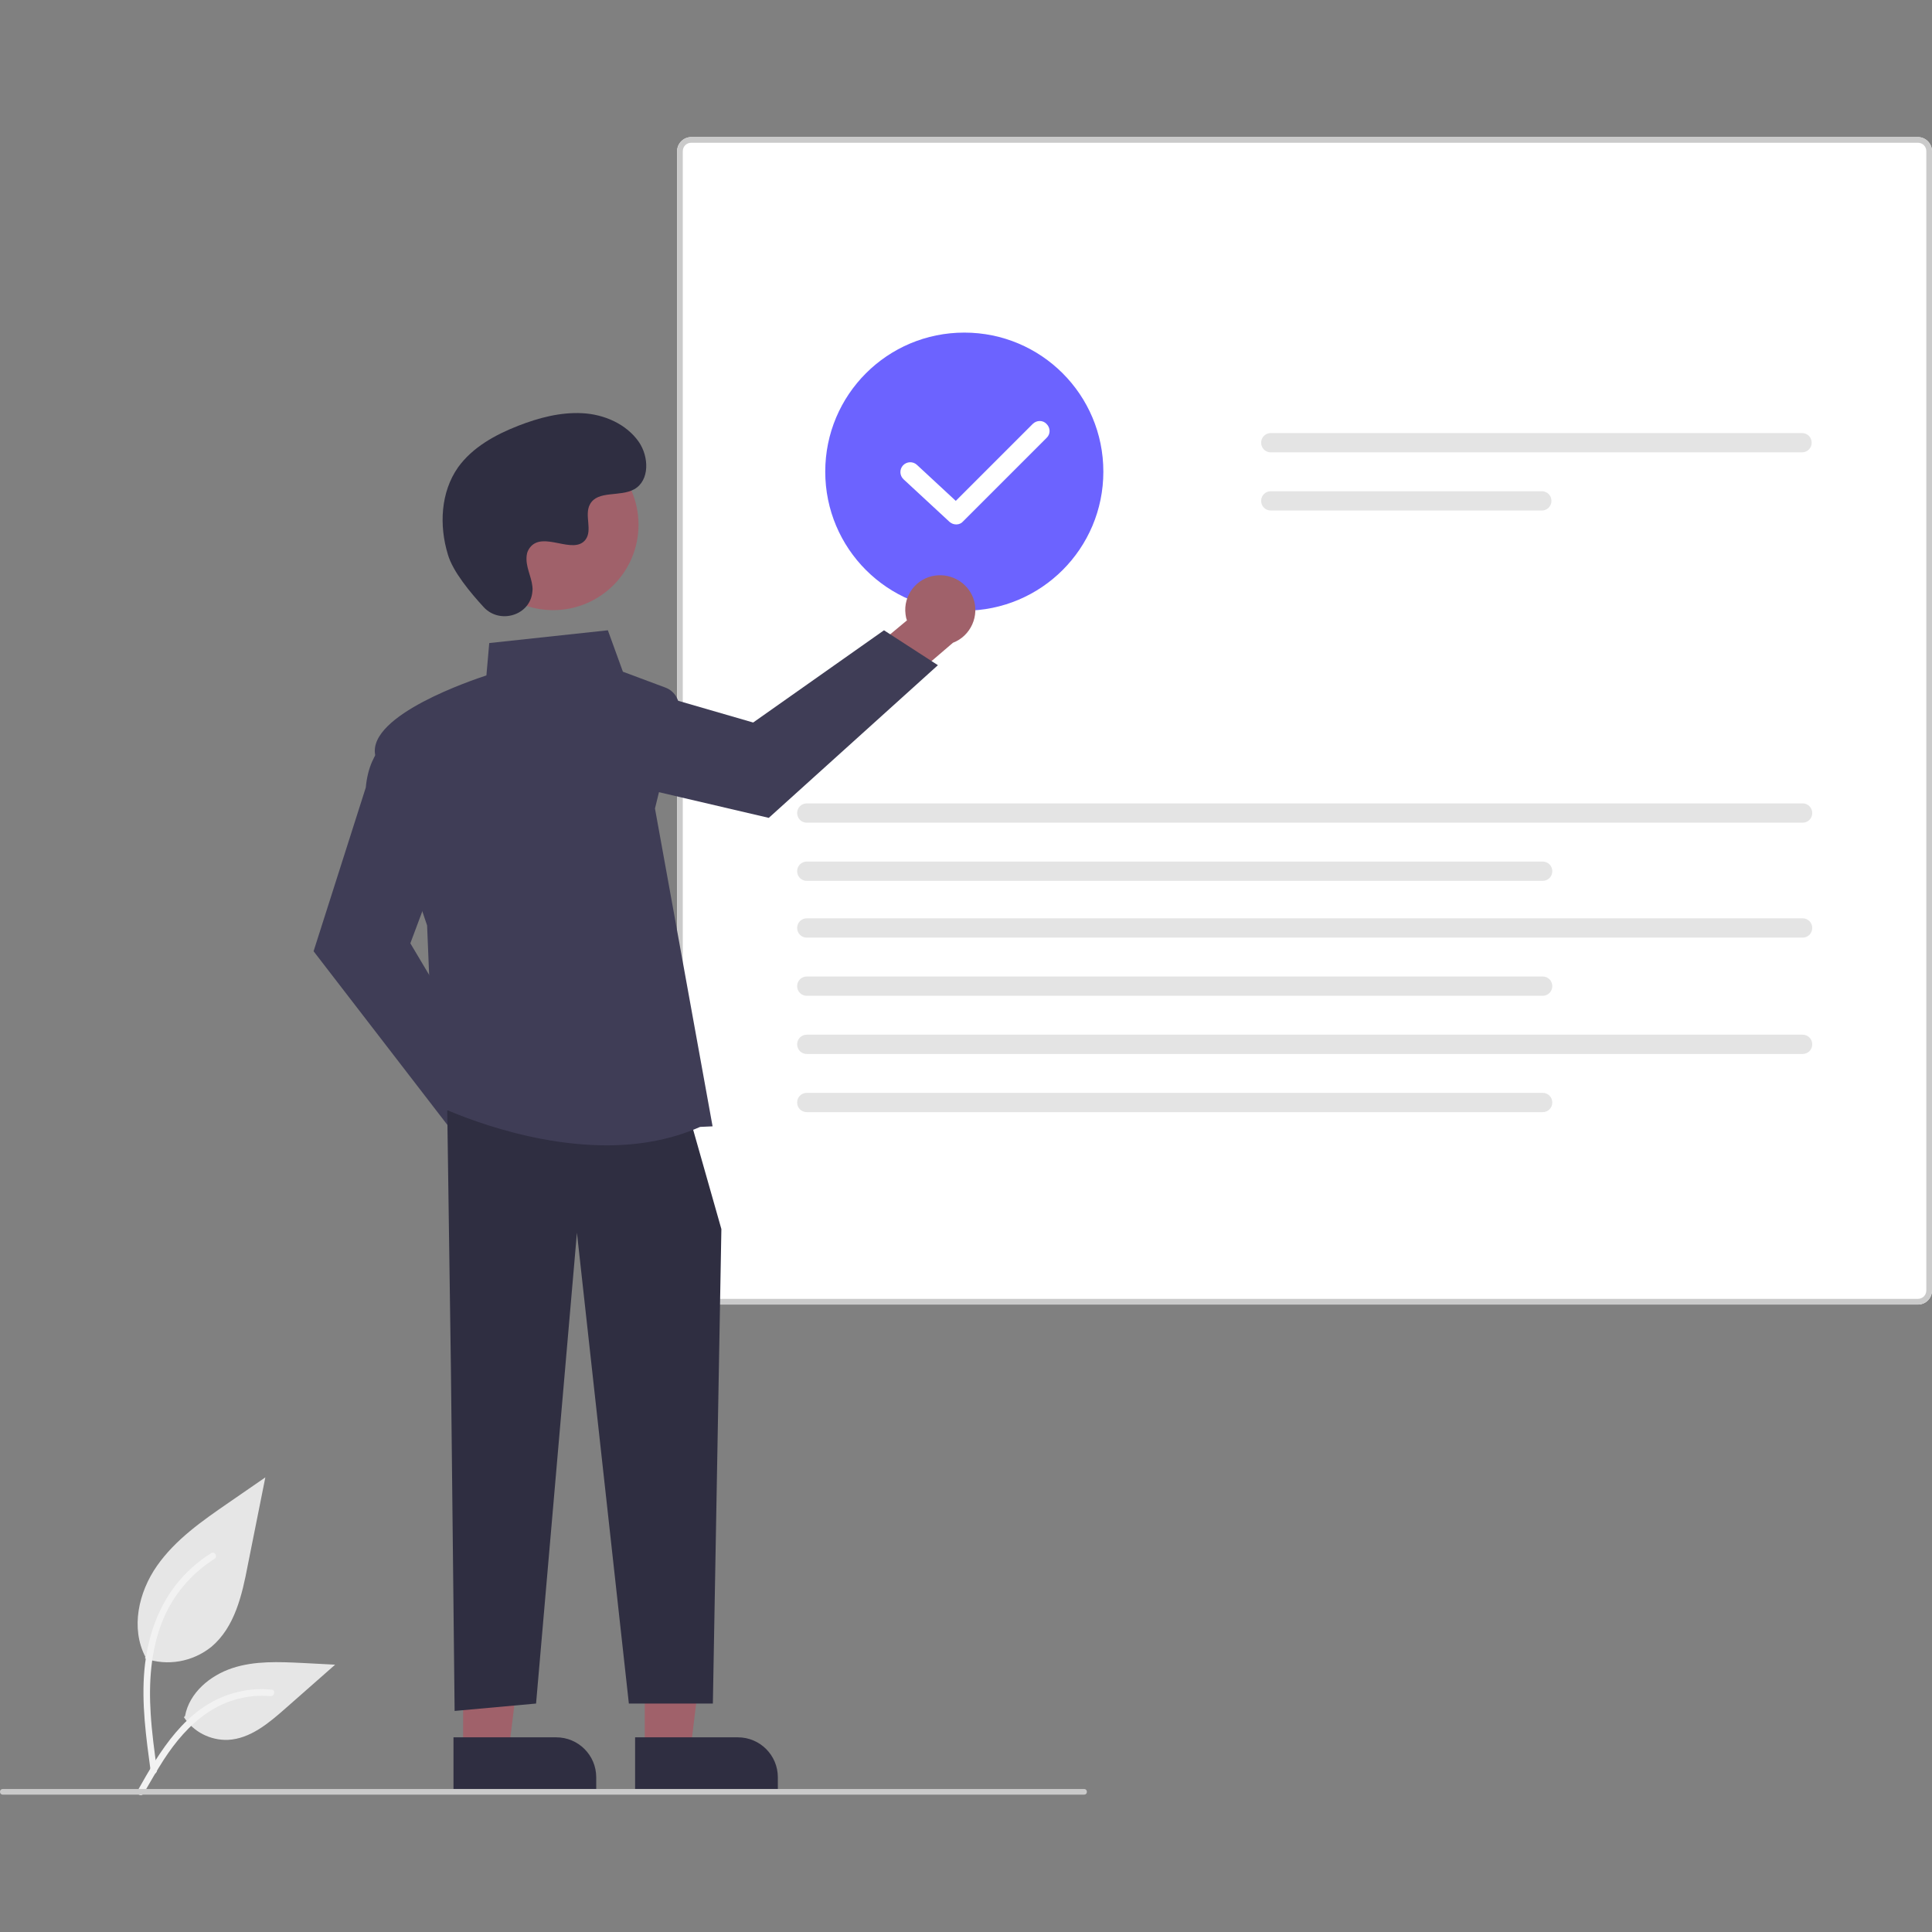 <?xml version="1.0" encoding="utf-8"?>
<!-- Generator: Adobe Illustrator 27.2.0, SVG Export Plug-In . SVG Version: 6.00 Build 0)  -->
<svg version="1.1" id="Шар_1" xmlns="http://www.w3.org/2000/svg" xmlns:xlink="http://www.w3.org/1999/xlink" x="0px" y="0px"
	 viewBox="0 0 680.8 680.8" style="enable-background:new 0 0 680.8 680.8;" xml:space="preserve">
<rect x="0" y="0" width="680.8" height="680.8" fill="#808080" stroke="none"/>
<style type="text/css">
	.st0{fill:#E6E6E6;}
	.st1{fill:#F2F2F2;}
	.st2{fill:#FFFFFF;}
	.st3{fill:#CACACA;}
	.st4{fill:#E4E4E4;}
	.st5{fill:#6C63FF;}
	.st6{fill:#A0616A;}
	.st7{fill:#3F3D56;}
	.st8{fill:#2F2E41;}
</style>
<path id="b9ccae5a-ffdd-4f5c-9c1e-05af9f0f3372-1325" class="st0" d="M51.1,584.4c8,2.8,16.8,1.2,23.4-4.1
	c8.2-6.9,10.8-18.2,12.8-28.7l6.2-31l-12.9,8.9c-9.3,6.4-18.8,13-25.3,22.3s-9.3,21.9-4.1,32"/>
<path id="f4ad1d06-bd03-4ced-a5c4-c19a65ab4ee5-1326" class="st1" d="M53.1,624.2c-1.6-11.9-3.3-23.9-2.2-35.9
	c1-10.6,4.3-21,10.9-29.6c3.5-4.5,7.8-8.4,12.6-11.4c1.3-0.8,2.4,1.2,1.2,2c-8.4,5.3-14.9,13.1-18.5,22.3c-4,10.2-4.7,21.4-4,32.3
	c0.4,6.6,1.3,13.1,2.2,19.7c0.1,0.6-0.2,1.2-0.8,1.4C53.9,625.1,53.3,624.8,53.1,624.2L53.1,624.2z"/>
<path id="baf785f8-b4c6-42cf-85bd-8a16037845f7-1327" class="st0" d="M64.8,605.1c3.4,5.2,9.3,8.2,15.5,8
	c7.9-0.4,14.4-5.9,20.3-11.1l17.5-15.4l-11.5-0.6c-8.3-0.4-16.8-0.8-24.7,1.8s-15.2,8.7-16.7,16.9"/>
<path id="a14e4330-7125-4e03-a856-d6453c34f6cc-1328" class="st1" d="M48.5,631c7.8-13.9,16.9-29.3,33.2-34.2
	c4.5-1.4,9.3-1.9,14-1.4c1.5,0.1,1.1,2.4-0.4,2.3c-7.9-0.7-15.7,1.4-22.3,5.9c-6.3,4.3-11.2,10.2-15.3,16.5
	c-2.5,3.9-4.8,7.9-7.1,11.9C49.9,633.2,47.8,632.3,48.5,631z"/>
<path id="ac20a106-7eb8-4a45-8835-674ef3bf3222-1329" class="st2" d="M675.8,459.7H243.6c-2.8,0-5-2.3-5-5V53.3c0-2.8,2.3-5,5-5
	h432.2c2.8,0,5,2.3,5,5v401.4C680.8,457.5,678.6,459.7,675.8,459.7L675.8,459.7z"/>
<path id="a8878079-c7cd-406f-a434-8b15b914b9b4-1330" class="st3" d="M675.8,459.7H243.6c-2.8,0-5-2.3-5-5V53.3c0-2.8,2.3-5,5-5
	h432.2c2.8,0,5,2.3,5,5v401.4C680.8,457.5,678.6,459.7,675.8,459.7L675.8,459.7z M243.6,50.3c-1.7,0-3,1.3-3,3v401.4
	c0,1.7,1.3,3,3,3h432.2c1.7,0,3-1.3,3-3V53.3c0-1.7-1.3-3-3-3L243.6,50.3z"/>
<path id="af64f961-e9a2-4c53-a333-5060c7f850d2-1331" class="st4" d="M447.8,152.6c-1.9,0-3.4,1.5-3.4,3.4c0,1.9,1.5,3.4,3.4,3.4
	H635c1.9,0,3.4-1.5,3.4-3.4c0-1.9-1.5-3.4-3.4-3.4H447.8z"/>
<path id="baad4cfb-158d-4439-9cc3-22475bf47b22-1332" class="st4" d="M447.8,173.1c-1.9,0-3.4,1.5-3.4,3.4c0,1.9,1.5,3.4,3.4,3.4
	h95.5c1.9,0,3.4-1.5,3.4-3.4c0-1.9-1.5-3.4-3.4-3.4L447.8,173.1z"/>
<path id="f3456279-91e5-49ad-aa43-9838b26fb6ca-1333" class="st4" d="M284.3,283.1c-1.9,0-3.4,1.5-3.4,3.4c0,1.9,1.5,3.4,3.4,3.4
	h350.9c1.9,0,3.4-1.5,3.4-3.4c0-1.9-1.5-3.4-3.4-3.4H284.3z"/>
<path id="a3288adf-49f8-485f-8ae9-1e4f1a13d849-1334" class="st4" d="M284.3,303.6c-1.9,0-3.4,1.5-3.4,3.4c0,1.9,1.5,3.4,3.4,3.4
	h259.3c1.9,0,3.4-1.5,3.4-3.4c0-1.9-1.5-3.4-3.4-3.4L284.3,303.6z"/>
<path id="e63a5b48-5a7d-40a2-b9b0-6adec326348a-1335" class="st4" d="M284.3,323.6c-1.9,0-3.4,1.5-3.4,3.4c0,1.9,1.5,3.4,3.4,3.4
	h350.9c1.9,0,3.4-1.5,3.4-3.4c0-1.9-1.5-3.4-3.4-3.4L284.3,323.6z"/>
<path id="a1c669b4-dfc3-4cfa-a7be-66b71399844d-1336" class="st4" d="M284.3,344.1c-1.9,0-3.4,1.5-3.4,3.4c0,1.9,1.5,3.4,3.4,3.4
	h259.3c1.9,0,3.4-1.5,3.4-3.4c0-1.9-1.5-3.4-3.4-3.4L284.3,344.1z"/>
<path id="bfec50d1-ffb1-4de6-a9ef-a1085e40e016-1337" class="st4" d="M284.3,364.6c-1.9,0-3.4,1.5-3.4,3.4c0,1.9,1.5,3.4,3.4,3.4
	h350.9c1.9,0,3.4-1.5,3.4-3.4c0-1.9-1.5-3.4-3.4-3.4L284.3,364.6z"/>
<path id="bc9696ec-ec99-41d5-9116-3ad9737a38ac-1338" class="st4" d="M284.3,385.1c-1.9,0-3.4,1.5-3.4,3.4c0,1.9,1.5,3.4,3.4,3.4
	h259.3c1.9,0,3.4-1.5,3.4-3.4c0-1.9-1.5-3.4-3.4-3.4L284.3,385.1z"/>
<path class="st5" d="M339.8,215.2c-27.1,0-49-21.9-49-49s21.9-49,49-49s49,21.9,49,49c0,0,0,0,0,0
	C388.8,193.3,366.9,215.2,339.8,215.2z"/>
<path class="st6" d="M191.1,400.5c-0.3-6.8-6.1-12-12.8-11.7c-0.7,0-1.4,0.1-2.1,0.3l-16.2-22.8l-16.3,6.5l23.3,31.9
	c1.9,6.5,8.8,10.2,15.3,8.3C187.8,411.4,191.4,406.2,191.1,400.5L191.1,400.5z"/>
<path class="st7" d="M159.5,398.8l-49-63.6l18.4-57.7c1.3-14.5,10.4-18.6,10.8-18.7l0.6-0.3l16,42.6l-11.7,31.3l28.8,48.4
	L159.5,398.8z"/>
<path class="st6" d="M329.7,202.8c-6.7,0.8-11.5,7-10.6,13.7c0.1,0.7,0.2,1.4,0.5,2.1l-21.5,17.9l7.7,15.7l30-25.7
	c6.3-2.4,9.5-9.6,7.1-15.9C340.8,205.3,335.4,202.1,329.7,202.8z"/>
<path class="st7" d="M330.5,234.4l-59.6,53.8l-59-13.8c-14.6-0.2-19.3-9-19.5-9.3l-0.3-0.6l41.2-19.2l32.1,9.3l46.1-32.5
	L330.5,234.4z"/>
<polygon class="st6" points="227.2,616.7 243.3,616.7 250.9,555 227.2,555 "/>
<path class="st8" d="M274.1,631.6l-50.3,0l0,0l0-19.4l0,0l36.2,0c7.8,0,14.1,6.3,14.1,14.1l0,0L274.1,631.6L274.1,631.6z"/>
<polygon class="st6" points="163.2,616.7 179.3,616.7 186.9,555 163.2,555 "/>
<path class="st8" d="M210.1,631.6l-50.3,0l0,0l0-19.4l0,0l36.2,0c7.8,0,14.1,6.3,14.1,14.1c0,0,0,0,0,0L210.1,631.6L210.1,631.6z"/>
<polygon class="st8" points="157.6,391.3 158.9,482.7 160.2,602.9 188.9,600.3 203.3,434.4 221.6,600.3 251.2,600.3 254.2,433.1 
	243.8,396.5 "/>
<path class="st7" d="M213.8,403.6c-31.3,0-60-14.1-60.4-14.3l-0.3-0.2l-2.6-63c-0.8-2.2-15.7-46.1-18.3-60.1
	c-2.6-14.1,34.7-26.5,39.2-28l1-11.4l41.8-4.5l5.3,14.6l15,5.6c3.5,1.3,5.5,5.1,4.6,8.7l-8.3,33.9l20.3,112l-4.4,0.2
	C236.1,401.8,224.8,403.6,213.8,403.6z"/>
<circle class="st6" cx="194.9" cy="184.9" r="30.1"/>
<path class="st8" d="M170.5,214c5.7,6.1,16.4,2.8,17.1-5.5c0.1-0.6,0.1-1.3,0-1.9c-0.4-3.7-2.5-7-2-10.9c0.1-1,0.5-1.9,1.1-2.7
	c4.6-6.1,15.3,2.7,19.6-2.8c2.6-3.4-0.5-8.7,1.6-12.5c2.7-5,10.6-2.5,15.6-5.3c5.5-3.1,5.2-11.5,1.6-16.7
	c-4.4-6.3-12.2-9.7-19.9-10.1s-15.3,1.6-22.5,4.4c-8.2,3.2-16.2,7.6-21.3,14.7c-6.1,8.7-6.7,20.4-3.6,30.6
	C159.5,201.4,165.9,209,170.5,214z"/>
<path class="st3" d="M382,632.4H1c-0.6,0-1-0.4-1-1s0.4-1,1-1h381c0.6,0,1,0.4,1,1S382.6,632.4,382,632.4z"/>
<path class="st2" d="M337,184.8c-0.9,0-1.7-0.3-2.4-0.9l-16.2-15c-1.4-1.3-1.5-3.5-0.2-4.9c1.3-1.4,3.5-1.5,4.9-0.2l13.7,12.7
	l27.1-27.1c1.4-1.4,3.6-1.4,4.9,0c1.4,1.4,1.4,3.6,0,4.9c0,0,0,0,0,0l-29.5,29.5C338.8,184.4,337.9,184.8,337,184.8z"/>
</svg>
